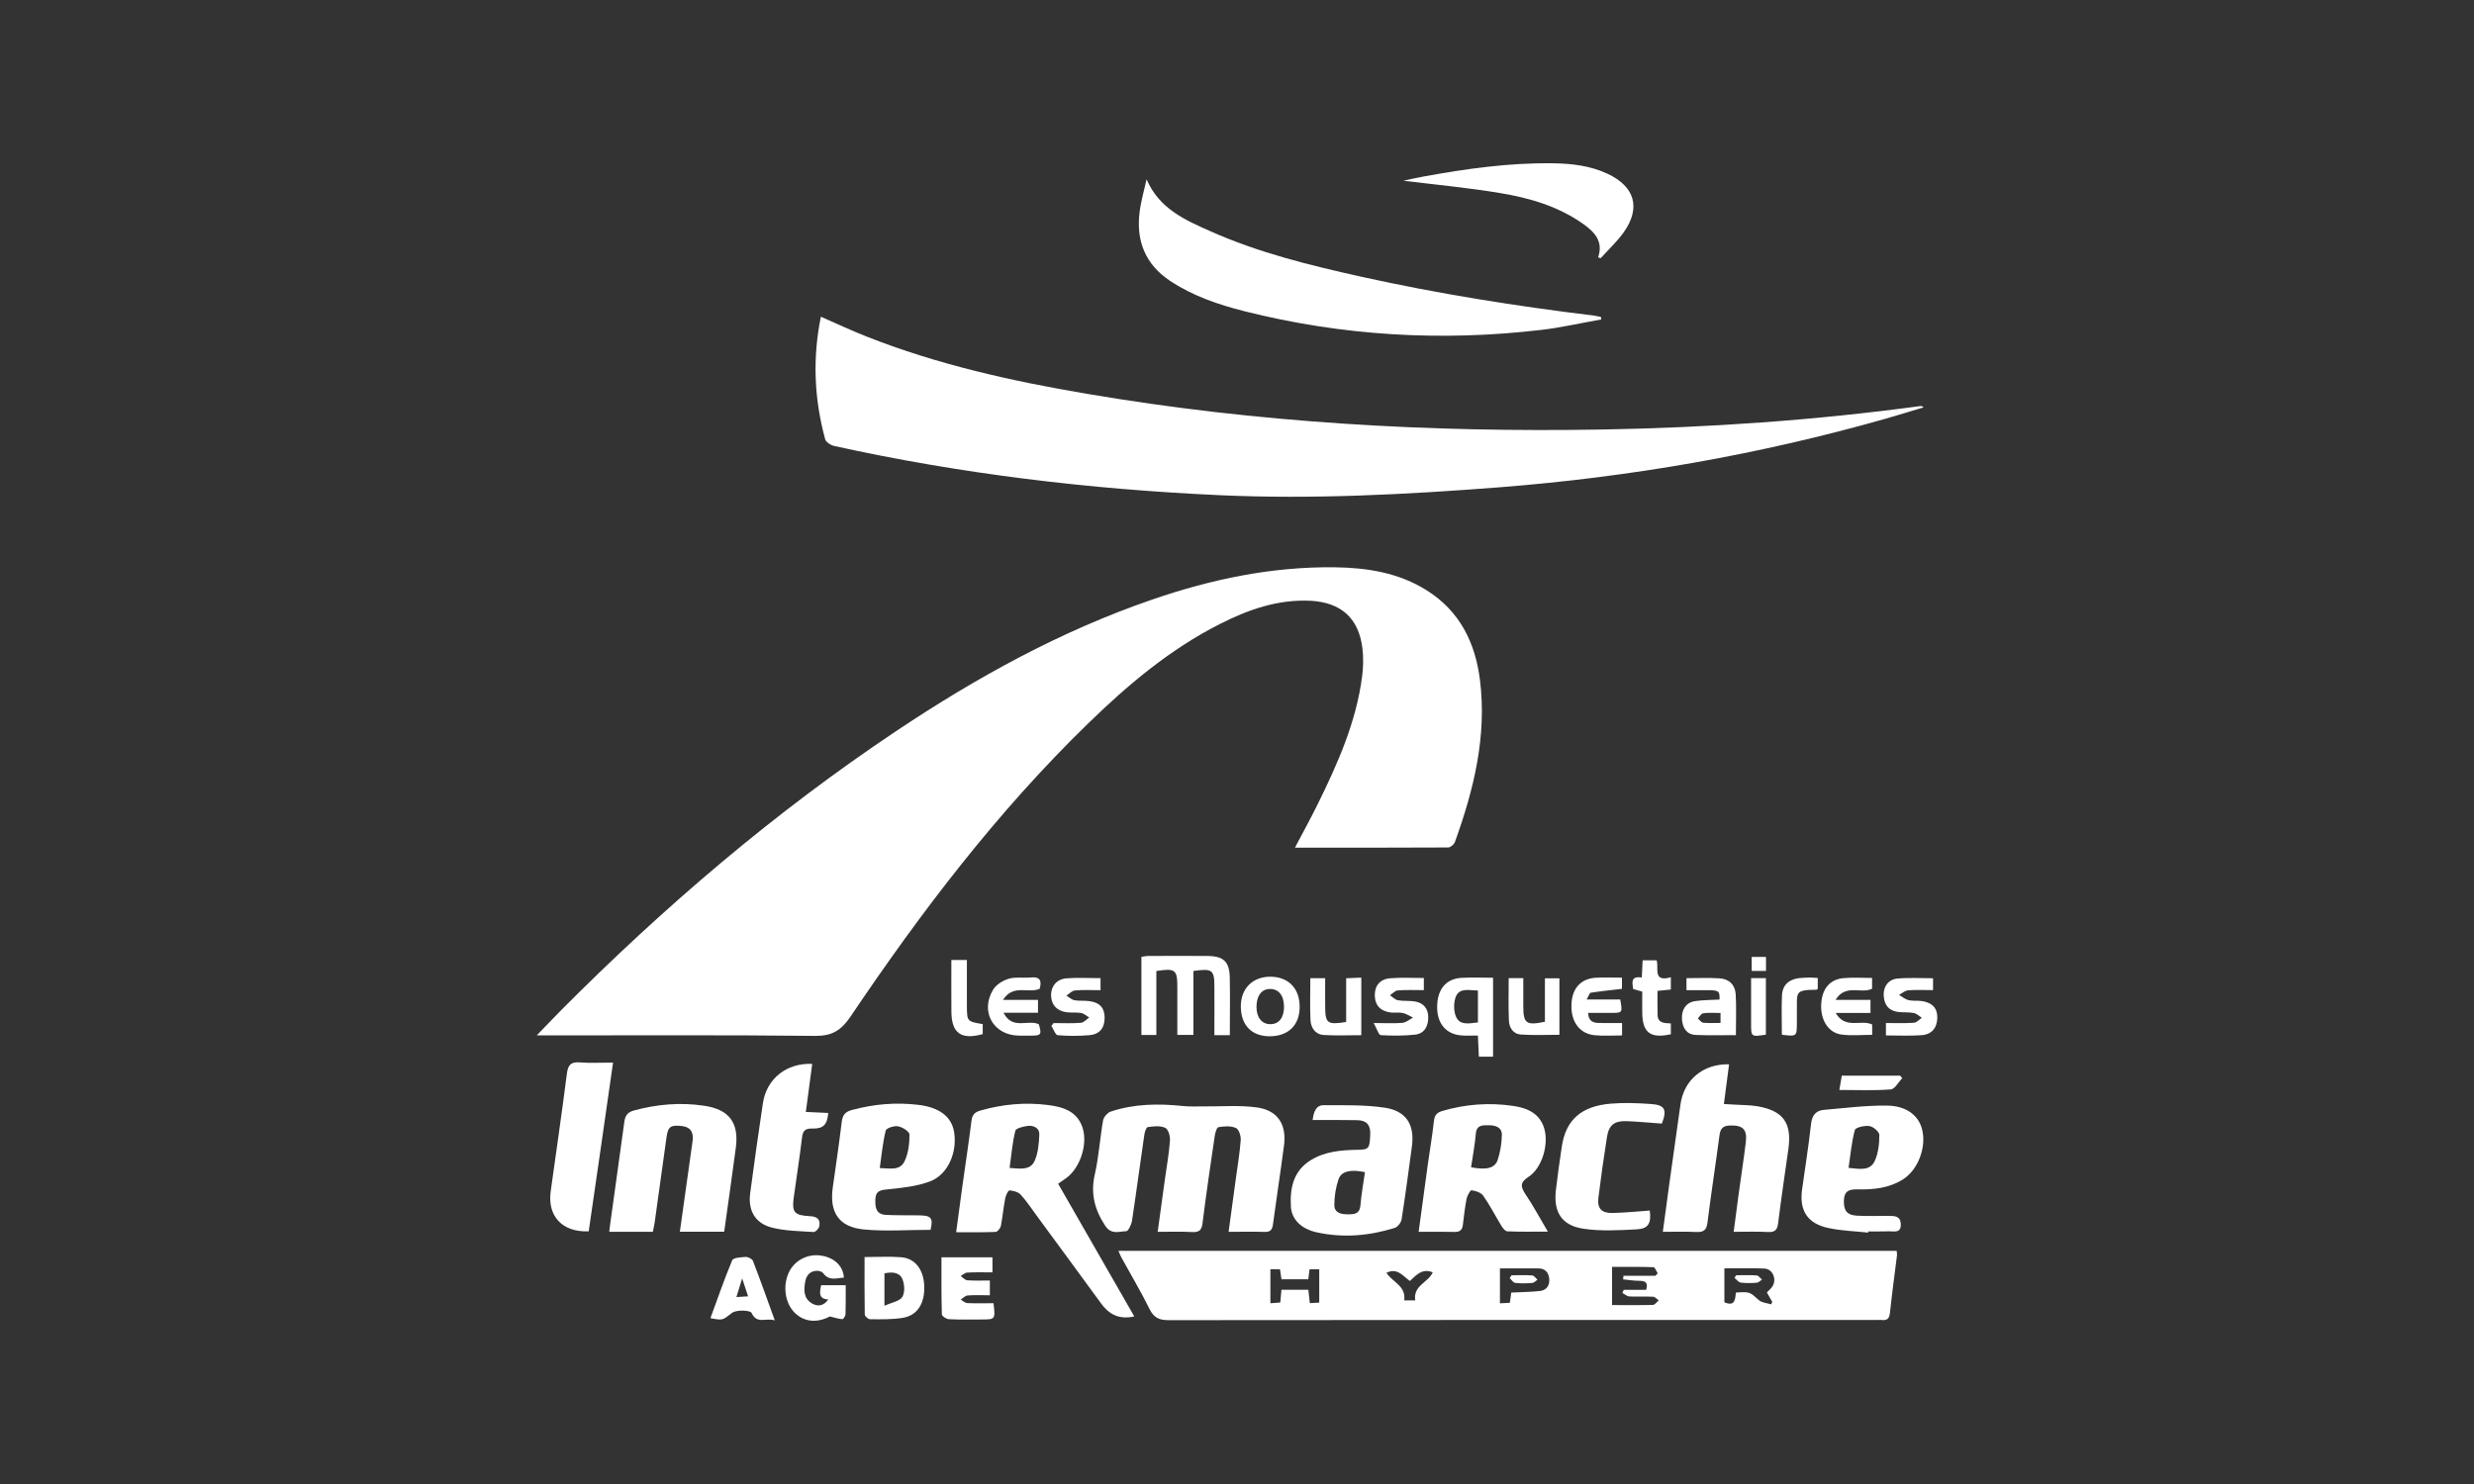 <?xml version="1.0" encoding="utf-8"?>
<!-- Generator: Adobe Illustrator 24.3.0, SVG Export Plug-In . SVG Version: 6.00 Build 0)  -->
<svg version="1.1" id="Calque_1" xmlns="http://www.w3.org/2000/svg" xmlns:xlink="http://www.w3.org/1999/xlink" x="0px" y="0px"
	 viewBox="0 0 500 300" style="enable-background:new 0 0 500 300;" xml:space="preserve">
<rect x="0" y="0" width="500" height="300" fill="#333333" stroke="none"/>
<style type="text/css">
	.st0{display:none;fill:#E2001A;}
	.st1{fill:#E2001A;}
	.st2{clip-path:url(#SVGID_2_);fill:#FFFFFF;}
	.st3{fill:#FFFFFF;}
	.st4{clip-path:url(#SVGID_4_);fill:#FFFFFF;}
	.st5{clip-path:url(#SVGID_6_);fill:#FFFFFF;}
	.st6{clip-path:url(#SVGID_8_);fill:#FFFFFF;}
	.st7{clip-path:url(#SVGID_10_);fill:#FFFFFF;}
	.st8{clip-path:url(#SVGID_12_);fill:#FFFFFF;}
	.st9{clip-path:url(#SVGID_14_);fill:#FFFFFF;}
	.st10{clip-path:url(#SVGID_16_);fill:#FFFFFF;}
	.st11{clip-path:url(#SVGID_18_);fill:#FFFFFF;}
	.st12{clip-path:url(#SVGID_20_);fill:#FFFFFF;}
	.st13{clip-path:url(#SVGID_22_);fill:#FFFFFF;}
	.st14{clip-path:url(#SVGID_24_);fill:#FFFFFF;}
	.st15{clip-path:url(#SVGID_26_);fill:#FFFFFF;}
	.st16{clip-path:url(#SVGID_28_);fill:#FFFFFF;}
	.st17{clip-path:url(#SVGID_30_);fill:#FFFFFF;}
	.st18{clip-path:url(#SVGID_32_);fill:#FFFFFF;}
	.st19{clip-path:url(#SVGID_34_);fill:#FFFFFF;}
	.st20{clip-path:url(#SVGID_36_);fill:#FFFFFF;}
	.st21{clip-path:url(#SVGID_38_);fill:#FFFFFF;}
	.st22{clip-path:url(#SVGID_40_);fill:#FFFFFF;}
	.st23{clip-path:url(#SVGID_42_);fill:#FFFFFF;}
	.st24{clip-path:url(#SVGID_44_);fill:#FFFFFF;}
	.st25{clip-path:url(#SVGID_46_);fill:#FFFFFF;}
	.st26{clip-path:url(#SVGID_48_);fill:#FFFFFF;}
	.st27{clip-path:url(#SVGID_50_);fill:#FFFFFF;}
	.st28{clip-path:url(#SVGID_52_);fill:#FFFFFF;}
	.st29{clip-path:url(#SVGID_54_);fill:#FFFFFF;}
	.st30{clip-path:url(#SVGID_56_);fill:#FFFFFF;}
	.st31{clip-path:url(#SVGID_58_);fill:#FFFFFF;}
	.st32{clip-path:url(#SVGID_60_);fill:#FFFFFF;}
	.st33{clip-path:url(#SVGID_62_);fill:#FFFFFF;}
	.st34{clip-path:url(#SVGID_64_);fill:#FFFFFF;}
	.st35{clip-path:url(#SVGID_66_);fill:#FFFFFF;}
	.st36{clip-path:url(#SVGID_68_);fill:#FFFFFF;}
	.st37{clip-path:url(#SVGID_70_);fill:#FFFFFF;}
	.st38{clip-path:url(#SVGID_72_);fill:#FFFFFF;}
	.st39{clip-path:url(#SVGID_74_);fill:#FFFFFF;}
	.st40{clip-path:url(#SVGID_76_);fill:#FFFFFF;}
	.st41{clip-path:url(#SVGID_78_);fill:#FFFFFF;}
	.st42{clip-path:url(#SVGID_80_);fill:#FFFFFF;}
	.st43{clip-path:url(#SVGID_82_);fill:#FFFFFF;}
	.st44{clip-path:url(#SVGID_84_);fill:#FFFFFF;}
	.st45{clip-path:url(#SVGID_86_);fill:#FFFFFF;}
	.st46{clip-path:url(#SVGID_88_);fill:#FFFFFF;}
	.st47{clip-path:url(#SVGID_90_);fill:#FFFFFF;}
	.st48{clip-path:url(#SVGID_92_);fill:#FFFFFF;}
	.st49{clip-path:url(#SVGID_94_);fill:#FFFFFF;}
	.st50{clip-path:url(#SVGID_96_);fill:#FFFFFF;}
	.st51{clip-path:url(#SVGID_98_);fill:#FFFFFF;}
	.st52{clip-path:url(#SVGID_100_);fill:#FFFFFF;}
	.st53{clip-path:url(#SVGID_102_);fill:#FFFFFF;}
	.st54{clip-path:url(#SVGID_104_);fill:#FFFFFF;}
</style>
<rect x="-4966.67" y="-11" class="st0" width="5483.67" height="326"/>
<g>
	<g>
		<defs>
			<rect id="SVGID_101_" x="108.48" y="33.01" width="283.05" height="233.98"/>
		</defs>
		<clipPath id="SVGID_2_">
			<use xlink:href="#SVGID_101_"  style="overflow:visible;"/>
		</clipPath>
		<path class="st2" d="M261.71,171.36c1.65-3.14,3.18-5.9,4.56-8.71c4.07-8.25,7.8-16.62,9.01-25.85c0.25-1.9,0.3-3.9,0.06-5.8
			c-0.76-6.07-4.34-9.22-10.48-9.55c-6.62-0.32-12.61,1.79-18.37,4.72c-10.08,5.12-18.62,12.32-26.64,20.14
			c-18.33,17.82-33.72,38.06-47.96,59.2c-1.9,2.81-3.78,3.96-7.25,3.9c-17.78-0.19-35.56-0.1-53.35-0.1h-2.81
			c1.92-1.98,3.37-3.52,4.85-5.02c20.83-20.94,43.17-40.05,67.76-56.48c16.22-10.84,33.21-20.22,51.73-26.59
			c11.94-4.11,24.15-6.69,36.86-6.54c6.6,0.08,13.01,1.08,18.73,4.7c6.64,4.2,9.74,10.56,10.69,18.05
			c1.43,11.39-1.24,22.19-5.06,32.79c-0.17,0.48-0.87,1.08-1.33,1.1C282.52,171.38,272.32,171.36,261.71,171.36"/>
		<path class="st2" d="M165.9,64.03c3.29,1.45,6.26,2.83,9.3,4.03c14.32,5.65,29.27,8.98,44.39,11.54
			c34.52,5.88,69.34,7.84,104.32,7.23c21.49-0.38,42.89-1.86,64.19-4.74c0.19-0.02,0.38,0,0.65,0.27c-2.51,0.74-5,1.52-7.51,2.24
			c-25.62,7.3-51.75,11.85-78.32,13.92c-18.81,1.45-37.68,2.45-56.56,1.58c-26.21-1.2-52.17-4.3-77.8-9.95
			c-0.67-0.15-1.62-0.76-1.79-1.35C164.57,80.73,164.17,72.55,165.9,64.03"/>
		<path class="st2" d="M226.04,252.86h157.28c0.02,0.36,0.1,0.68,0.06,0.97c-0.48,3.84-1.01,7.68-1.41,11.53
			c-0.13,1.16-0.55,1.64-1.69,1.48c-0.25-0.04-0.51,0-0.76,0c-47.77,0-95.55-0.02-143.32,0.04c-1.92,0-3-0.48-3.88-2.26
			c-1.71-3.48-3.71-6.81-5.57-10.21C226.49,253.98,226.32,253.5,226.04,252.86 M334.55,257.92c0.17-0.17,0.32-0.34,0.48-0.51
			c-0.29-0.44-0.55-1.22-0.86-1.24c-2.8-0.1-5.61-0.06-8.37-0.06v7.72c2.87,0,5.57,0.04,8.29-0.04c0.38-0.02,0.76-0.59,1.14-0.91
			c-0.38-0.27-0.74-0.72-1.14-0.74c-1.6-0.08-3.21,0.02-4.83-0.06c-0.48-0.04-0.91-0.46-1.37-0.7c0.1-0.21,0.19-0.42,0.27-0.63h4.53
			c0.49-1.62-0.29-1.81-1.45-1.83c-1.07,0-2.13-0.19-3.21-0.29c0.02-0.25,0.04-0.49,0.08-0.72H334.55z M348.49,263.26
			c2.28,0.97,2.17-0.76,2.34-1.96c2.85-0.19,2.78-0.13,4.66,1.54c0.59,0.53,1.64,0.57,2.45,0.84c0.1-0.15,0.17-0.3,0.25-0.48
			c-0.38-0.65-0.74-1.29-1.1-1.92c0.36-0.38,0.76-0.72,1.05-1.12c1.03-1.43,0.19-3.61-1.52-3.71c-2.68-0.13-5.38-0.04-8.12-0.04
			V263.26z M303.14,256.41v7.06c0.76-0.04,1.37-0.08,2-0.1c0.1-0.8,0.19-1.41,0.29-2.07c2.02-0.1,3.94-0.11,5.84-0.32
			c1.37-0.17,1.96-1.22,1.83-2.51c-0.13-1.2-0.78-2.03-2.13-2.05C308.38,256.41,305.84,256.41,303.14,256.41 M256.75,256.58v6.88
			c0.78-0.06,1.37-0.11,2-0.15c0.1-0.95,0.15-1.69,0.23-2.57h5.44c0.11,0.93,0.19,1.73,0.3,2.7c0.7-0.04,1.29-0.08,1.9-0.11v-6.73
			h-1.96c-0.1,0.76-0.17,1.37-0.25,2.02h-5.42c-0.11-0.76-0.21-1.37-0.3-2.03H256.75z M286.02,262.88
			c-0.46-3.04,2.66-3.61,3.54-5.67c-2.15-0.87-3.33,0.57-4.62,1.75c-1.43-1.03-2.57-2.74-4.74-1.65c1.2,1.88,4.01,2.64,3.59,5.57
			H286.02z"/>
		<path class="st2" d="M231.73,36.25c2.53,5.93,7.76,8.22,12.86,10.48c9.78,4.37,20.14,6.9,30.56,9.22
			c15.52,3.44,31.21,5.93,46.99,7.85c0.48,0.06,0.95,0.19,1.43,0.29c0.02,0.15,0.04,0.32,0.04,0.49c-4.03,0.7-8.04,1.64-12.11,2.11
			c-20.22,2.38-40.24,1.2-60.02-3.78c-5.25-1.33-10.4-3.08-14.99-6.12c-4.98-3.31-6.9-8.03-6.18-13.85
			C230.58,40.68,231.23,38.48,231.73,36.25"/>
		<path class="st2" d="M233.97,249.02c0.51-3.71,0.97-7.13,1.45-10.56c0.36-2.62,0.84-5.23,1.03-7.87c0.08-0.87-0.34-2.32-0.95-2.59
			c-1.01-0.48-2.36-0.32-3.54-0.15c-0.3,0.04-0.63,1.03-0.7,1.62c-0.84,5.74-1.6,11.51-2.47,17.25c-0.11,0.8-0.76,2.17-1.16,2.17
			c-1.45,0.04-3.02,0.8-4.28-1.12c-2.13-3.25-2.97-6.49-2.09-10.35c0.82-3.58,1.03-7.28,1.67-10.9c0.11-0.7,0.89-1.58,1.56-1.81
			c4.75-1.58,9.64-1.64,14.57-1.12c1.33,0.13,2.68,0.08,4.01,0.08c3.67,0.04,7.4-0.29,10.99,0.21c4.22,0.61,5.99,3.48,5.44,7.7
			c-0.7,5.31-1.52,10.61-2.23,15.92c-0.15,1.1-0.51,1.58-1.69,1.54c-2.3-0.08-4.62-0.02-7.28-0.02c0.51-3.73,0.99-7.21,1.46-10.71
			c0.36-2.61,0.8-5.23,0.99-7.85c0.06-0.84-0.38-2.19-0.97-2.43c-1.03-0.46-2.36-0.36-3.52-0.17c-0.34,0.04-0.67,1.14-0.76,1.77
			c-0.87,5.88-1.73,11.75-2.47,17.65c-0.17,1.41-0.67,1.84-2.05,1.79C238.72,248.94,236.48,249.02,233.97,249.02"/>
		<path class="st2" d="M213.85,239.3c5.17,9.03,10.23,17.84,15.39,26.83c-3.12,0.68-5.12-0.44-6.73-2.66
			c-4.24-5.84-8.56-11.66-12.82-17.48c-1.12-1.5-2.13-3.08-3.39-4.47c-0.49-0.55-1.5-0.82-2.28-0.87c-0.29,0-0.76,1.03-0.87,1.64
			c-0.36,1.84-0.51,3.71-0.87,5.55c-0.11,0.46-0.67,1.18-1.05,1.2c-2.57,0.11-5.13,0.06-7.99,0.06c0.44-3.23,0.84-6.28,1.26-9.32
			c0.61-4.39,1.29-8.81,1.84-13.22c0.15-1.26,0.74-1.77,1.86-2.07c4.45-1.27,9-1.69,13.6-1.1c3.06,0.38,5.93,1.27,7,4.62
			c1.07,3.39-0.53,8.08-3.27,10.12C215.01,238.5,214.48,238.86,213.85,239.3 M204.04,236.11c2.05,0.13,4.13,0.55,5.04-1.39
			c0.74-1.62,0.89-3.58,0.97-5.4c0.04-1.29-1.18-1.86-2.36-1.71c-0.89,0.11-2.38,0.48-2.49,0.99
			C204.61,230.99,204.4,233.48,204.04,236.11"/>
		<path class="st2" d="M336.06,249.02c0.48-3.52,0.91-6.75,1.35-9.98c0.72-5.25,1.48-10.48,2.21-15.73
			c0.68-4.98,4.53-8.27,9.83-8.16c-0.34,2.61-0.67,5.19-1.05,8.03c0.87,0.06,1.56,0.1,2.24,0.13c1.54,0.1,3.12,0.08,4.62,0.34
			c5.17,0.93,6.9,3.4,6.18,8.6c-0.7,4.98-1.45,9.97-2.07,14.97c-0.15,1.33-0.59,1.92-2.03,1.84c-2.24-0.13-4.49-0.04-6.96-0.04
			c0.36-2.7,0.67-5.12,0.99-7.53c0.48-3.52,1.03-7.02,1.46-10.56c0.32-2.66-0.61-3.5-3.27-3.4c-1.41,0.06-1.88,0.68-2.05,2
			c-0.78,5.88-1.69,11.75-2.43,17.65c-0.19,1.5-0.8,1.94-2.23,1.88C340.66,248.94,338.49,249.02,336.06,249.02"/>
		<path class="st2" d="M286.71,249.02c0.65-4.75,1.22-9.11,1.83-13.45c0.42-3,0.93-5.99,1.27-9.01c0.13-1.16,0.65-1.67,1.71-1.98
			c4.66-1.37,9.4-1.71,14.19-1.03c2.93,0.42,5.55,1.5,6.43,4.75c0.86,3.21-0.53,7.84-3.2,9.59c-1.71,1.1-1.69,1.94-0.67,3.48
			c1.58,2.34,2.91,4.83,4.55,7.61c-2.99,0-5.59,0.06-8.2-0.06c-0.42-0.02-0.89-0.65-1.18-1.1c-1.24-2.03-2.32-4.17-3.69-6.12
			c-0.46-0.63-1.52-0.97-2.36-1.08c-0.25-0.04-0.84,1.08-0.99,1.71c-0.32,1.71-0.55,3.44-0.74,5.19c-0.11,1.1-0.57,1.56-1.73,1.52
			C291.64,248.98,289.32,249.02,286.71,249.02 M297.31,235.97c3.04,0.59,4.81,0.21,5.36-1.45c0.55-1.62,0.82-3.39,0.86-5.1
			c0.02-1.52-1.29-1.96-2.64-1.94c-1.18,0-2.47-0.15-2.62,1.71C298.07,231.42,297.65,233.65,297.31,235.97"/>
		<path class="st2" d="M146.36,249h-8.96c0.59-4.2,1.16-8.27,1.73-12.32c0.29-2.05,0.59-4.09,0.86-6.14
			c0.17-1.56-0.34-2.66-2.07-2.89c-2.34-0.3-2.91,0.08-3.2,2.15c-0.8,5.74-1.6,11.51-2.4,17.25c-0.1,0.65-0.23,1.26-0.38,1.96h-8.81
			c0.1-0.82,0.17-1.54,0.29-2.28c0.91-6.66,1.86-13.29,2.76-19.95c0.17-1.24,0.63-1.92,1.9-2.28c4.68-1.27,9.41-1.69,14.21-0.97
			c5.06,0.74,7.07,3.4,6.43,8.44C147.98,237.61,147.16,243.22,146.36,249"/>
		<path class="st2" d="M188.07,248.62c-4.62,0-9.11,0.34-13.5-0.08c-5.06-0.49-6.98-3.48-6.26-8.52c0.63-4.41,1.27-8.82,1.81-13.24
			c0.17-1.35,0.68-2.02,2.02-2.38c4.41-1.2,8.9-1.6,13.45-1.05c4.24,0.51,6.66,2.36,7.21,5.36c0.74,4.11-1.16,8.71-4.81,10.1
			c-2.76,1.05-5.86,1.35-8.84,1.65c-1.5,0.15-2.19,0.46-2.24,2.05c-0.06,1.6,0.17,2.95,2.05,3.08c2.24,0.13,4.53,0.06,6.77,0.1
			C188.24,245.73,188.61,246.22,188.07,248.62 M177.8,236.13c2,0.04,4.09,0.61,5.02-1.39c0.76-1.6,0.99-3.58,0.99-5.38
			c0-0.61-1.43-1.52-2.32-1.67c-0.78-0.15-2.36,0.36-2.49,0.87C178.41,230.97,178.18,233.46,177.8,236.13"/>
		<path class="st2" d="M265.28,226.42c0.23-1.65,0.68-3,2.23-3c4.13,0.02,8.29-0.1,12.36,0.51c4.37,0.65,6.07,3.48,5.48,7.84
			c-0.67,4.93-1.31,9.85-2.09,14.76c-0.1,0.65-0.82,1.54-1.43,1.71c-5.13,1.6-10.4,2.05-15.69,0.89c-3.14-0.68-5.1-2.61-5.25-5.21
			c-0.21-3.78,0.51-7.26,4.09-9.43c2.87-1.73,6.09-2,9.36-2.05c2.34-0.04,2.47-0.21,2.59-3.16c0.08-1.84-0.74-2.8-2.62-2.83
			C271.35,226.39,268.4,226.42,265.28,226.42 M275.86,236.96c-2.85-0.61-4.77-0.21-5.33,1.41c-0.57,1.65-0.86,3.48-0.86,5.25
			c0.02,1.65,1.48,1.88,2.85,1.86c1.24,0,2.26-0.1,2.42-1.75C275.12,241.49,275.53,239.28,275.86,236.96"/>
		<path class="st2" d="M377.57,249.18c-2.68-0.29-5.42-0.36-8.04-0.93c-4.24-0.89-5.91-3.52-5.33-7.78
			c0.61-4.41,1.33-8.81,1.81-13.22c0.19-1.79,0.99-2.76,2.66-2.89c4.22-0.36,8.46-0.91,12.69-0.86c3.99,0.06,6.41,2.03,7.11,4.85
			c0.89,3.59-0.84,8.14-3.84,10.04c-2.85,1.83-6.09,2.13-9.32,2.05c-1.96-0.06-2.68,0.65-2.66,2.51c0.02,1.84,0.67,2.7,2.66,2.81
			c2.11,0.11,4.24,0.04,6.39,0.04c1.2,0.02,2.4-0.02,2.45,1.69c0.06,1.83-1.27,1.41-2.3,1.43c-1.43,0.04-2.83,0.02-4.26,0.02
			C377.59,249.02,377.57,249.1,377.57,249.18 M373.6,236.09c2.21,0.23,4.32,0.68,5.29-1.39c0.72-1.58,0.93-3.5,0.93-5.25
			c0-0.65-1.22-1.69-2-1.81c-0.95-0.15-2.8,0.27-2.95,0.8C374.2,230.88,374,233.45,373.6,236.09"/>
		<path class="st2" d="M322.98,52.03c1.1-3.18-0.68-5.1-2.95-6.71c-5.06-3.61-10.9-5.31-16.91-6.3c-6.49-1.08-13.05-1.69-19.49-2.49
			c1.18-0.25,2.57-0.57,3.94-0.82c8.71-1.6,17.46-2.83,26.36-2.7c3.77,0.06,7.47,0.49,10.94,2.11c5.57,2.61,6.81,6.92,3.23,11.92
			c-1.35,1.86-3.04,3.44-4.6,5.15C323.32,52.15,323.15,52.09,322.98,52.03"/>
		<path class="st2" d="M164.15,215.07c-0.44,3.25-0.86,6.37-1.29,9.72c1.64,0.08,3.08,0.13,4.53,0.21c-0.21,2.36-0.97,3.2-3.23,3.14
			c-1.39-0.02-1.9,0.4-2.07,1.81c-0.48,4.09-1.14,8.16-1.69,12.25c-0.38,2.85,0.17,3.5,3.21,3.65c1.45,0.06,2.28,0.59,1.96,2.09
			c-0.1,0.46-0.78,1.14-1.14,1.12c-2.83-0.19-5.71-0.21-8.41-0.89c-3.4-0.86-4.87-3.46-4.41-6.94c0.82-6.09,1.65-12.15,2.57-18.2
			C154.92,218.07,158.97,214.84,164.15,215.07"/>
		<path class="st2" d="M118.98,248.92c-5.34,0.23-8.39-3.08-7.68-8.1c1.1-7.93,2.26-15.84,3.27-23.79c0.23-1.79,0.84-2.4,2.64-2.26
			c2.11,0.17,4.26,0.04,6.69,0.04C122.26,226.32,120.62,237.64,118.98,248.92"/>
		<path class="st2" d="M335.87,227.14c-2.47-0.17-4.77-0.4-7.09-0.49c-2.51-0.1-3.63,0.78-4.01,3.21
			c-0.65,4.07-1.22,8.18-1.73,12.27c-0.27,2.17,0.63,3.14,2.89,3.08c2.49-0.06,5-0.3,7.49-0.49c0.34,2.57-0.27,3.69-2.66,3.8
			c-3.59,0.19-7.26,0.4-10.78-0.13c-4.39-0.67-6.05-3.4-5.53-7.82c0.34-2.95,0.76-5.9,1.2-8.82c0.82-5.4,3.96-8.18,10.02-8.65
			c2.62-0.21,5.29-0.11,7.93,0.08C336.48,223.36,336.96,224.29,335.87,227.14"/>
		<path class="st2" d="M248.55,209.26h-3.12c0-3.31,0.02-6.5,0-9.72c0-3.48-0.38-3.8-4.24-3.25v12.93h-3.25v-9.72
			c0-3.48-0.42-3.8-4.24-3.2v12.93h-3.02v-15.8c0.44-0.06,0.93-0.17,1.41-0.17c4.01-0.02,8.03-0.04,12.02,0
			c3.18,0.04,4.36,1.16,4.43,4.34C248.62,201.44,248.55,205.3,248.55,209.26"/>
		<path class="st2" d="M174.73,254.12c2.68,0,5.06-0.15,7.42,0.04c2.8,0.23,4.49,2.47,4.64,5.74c0.15,3.59-1.39,6.07-4.41,6.52
			c-2.15,0.34-4.36,0.29-6.56,0.27c-0.36,0-1.05-0.61-1.05-0.95C174.7,261.95,174.73,258.15,174.73,254.12 M178.75,257.41v6.56
			c1.48-0.68,3.06-0.91,3.61-1.79c0.55-0.89,0.46-2.55,0.02-3.59C181.81,257.18,180.31,257.09,178.75,257.41"/>
		<path class="st2" d="M200.79,263.45c0.38,3.29,0.38,3.29-2.47,3.29c-2.19,0-4.39,0.06-6.58-0.06c-0.49-0.02-1.39-0.63-1.39-0.99
			c-0.11-3.78-0.08-7.59-0.08-11.51h10.31v3.04c-1.67,0-3.39-0.06-5.1,0.04c-0.46,0.02-0.89,0.46-1.33,0.7
			c0.46,0.3,0.87,0.82,1.35,0.86c1.46,0.11,2.95,0.04,4.55,0.04v2.99c-1.48,0-3-0.08-4.53,0.04c-0.46,0.04-0.91,0.55-1.35,0.84
			c0.44,0.25,0.87,0.67,1.33,0.7C197.23,263.51,198.96,263.45,200.79,263.45"/>
		<path class="st2" d="M298.69,209.34c-1.27,0-2.3,0.06-3.33-0.02c-3.12-0.23-4.96-2.45-4.91-5.82c0.04-3.5,1.77-5.63,4.89-5.82
			c2.11-0.11,4.22-0.02,6.41-0.02v15.96h-2.87C298.82,212.27,298.77,210.93,298.69,209.34 M298.69,200.23
			c-1.75,0-3.69-0.61-4.45,1.22c-0.49,1.2-0.48,2.99,0.06,4.17c0.82,1.73,2.7,1.24,4.39,1.07V200.23z"/>
		<path class="st2" d="M170.55,258.28c-1.46,0.08-2.99,0.74-4.17-0.89c-0.21-0.3-0.78-0.48-1.2-0.49c-1.37,0-2.17,0.82-2.42,2.07
			c-0.32,1.69-0.42,3.46,1.31,4.51c1.1,0.65,2.34,0.63,3.33-0.78c-2.02-0.13-1.75-1.37-1.45-2.89h2.42h2.55
			c0,2.09,0.02,3.99-0.04,5.9c-0.02,0.34-0.44,0.97-0.63,0.97c-0.72-0.04-1.45-0.3-2.53-0.55c-2.57,1.33-5.12,1.16-7.06-0.7
			c-2.02-1.96-2.53-5.53-1.2-8.27c1.12-2.32,3.65-3.67,6.22-3.37C168.04,254.04,170.38,255.51,170.55,258.28"/>
		<path class="st2" d="M340.85,197.74c2.34,0,4.53-0.1,6.69,0.04c1.94,0.11,3.14,1.35,3.25,3.23c0.15,2.68,0.04,5.38,0.04,8.25
			c-2.74,0-5.42,0.08-8.1-0.04c-1.86-0.08-2.66-1.39-2.8-3.14c-0.13-1.96,0.82-3.42,2.61-3.69c1.64-0.25,3.33-0.23,4.98-0.32
			c0.06-1.75-0.13-1.9-2.55-1.9c-1.33,0-2.68,0-4.13,0V197.74z M347.72,204.78c-1.24,0-2.38-0.1-3.5,0.06
			c-0.4,0.04-0.72,0.68-1.08,1.05c0.36,0.3,0.7,0.82,1.08,0.86c1.12,0.11,2.26,0.04,3.5,0.04V204.78z"/>
		<path class="st2" d="M156.59,266.93c-1.84-0.61-3.58,0.86-4.7-1.52c-0.27-0.55-3.02-0.67-3.92-0.02
			c-1.86,1.37-1.67,1.64-4.39,1.08c1.45-3.94,2.8-7.87,4.41-11.72c0.23-0.51,1.79-0.59,2.72-0.65c0.49-0.02,1.31,0.4,1.46,0.8
			C153.64,258.69,154.99,262.51,156.59,266.93 M148.83,262.21c0.97-0.06,1.56-0.1,2.36-0.15c-0.4-1.2-0.7-2.15-1.2-3.63
			C149.53,259.95,149.23,260.92,148.83,262.21"/>
		<path class="st2" d="M381.15,209.32v-2.51c1.96,0,3.82,0.08,5.69-0.06c0.53-0.04,1.05-0.65,1.56-0.99
			c-0.53-0.34-1.03-0.87-1.6-0.97c-1.07-0.21-2.19-0.08-3.27-0.23c-1.9-0.27-2.76-1.52-2.83-3.37c-0.08-1.75,0.93-3.2,2.8-3.37
			c2.34-0.21,4.72-0.06,7.17-0.06v2.4c-1.73,0-3.4-0.1-5.04,0.04c-0.65,0.06-1.24,0.59-1.84,0.93c0.63,0.36,1.22,0.87,1.9,1.05
			c0.86,0.21,1.81,0.06,2.7,0.19c2.17,0.32,3.2,1.48,3.14,3.46c-0.06,1.98-1.14,3.31-3.21,3.44
			C386,209.44,383.68,209.32,381.15,209.32"/>
		<path class="st2" d="M287.76,197.71v2.45c-1.83,0-3.56-0.08-5.27,0.06c-0.55,0.04-1.05,0.63-1.58,0.97
			c0.53,0.36,1.01,0.89,1.58,1.01c1.12,0.21,2.32,0.06,3.46,0.25c1.75,0.3,2.7,1.43,2.7,3.23c0,1.83-0.8,3.27-2.66,3.48
			c-2.3,0.25-4.64,0.23-6.94,0.1c-0.42-0.04-0.76-1.24-1.43-2.45c2.42,0,4.13,0.11,5.82-0.04c0.74-0.08,1.43-0.68,2.13-1.05
			c-0.68-0.32-1.33-0.78-2.03-0.93c-0.8-0.17-1.67-0.02-2.51-0.11c-2.09-0.29-3.16-1.5-3.18-3.46c-0.02-1.96,1.03-3.29,3.14-3.46
			C283.16,197.58,285.35,197.71,287.76,197.71"/>
		<path class="st2" d="M210.11,199.9c-2.34,0.99-5.33-1.03-7.4,2.23h7.07v2.61h-6.96c1.81,3.56,4.96,1.27,7.13,2.32
			c0.61,2.11,0.49,2.3-1.64,2.3c-0.78,0.02-1.54,0-2.32,0c-5.19-0.02-7.99-4.85-5.27-9.3c0.63-1.03,1.98-1.86,3.18-2.21
			c1.37-0.4,2.95-0.1,4.41-0.25C210.24,197.41,210.58,198.29,210.11,199.9"/>
		<path class="st2" d="M222.42,197.74v2.43c-1.77,0-3.48-0.1-5.17,0.06c-0.61,0.04-1.16,0.68-1.73,1.05
			c0.55,0.32,1.07,0.82,1.65,0.93c1.01,0.17,2.07,0.02,3.08,0.19c2.09,0.3,3,1.41,3,3.37c-0.02,2.05-1.01,3.33-3.1,3.5
			c-2.11,0.17-4.26,0.19-6.37,0c-0.48-0.04-0.86-1.22-1.29-1.86c0.15-0.19,0.3-0.4,0.44-0.59c1.84,0,3.71,0.1,5.53-0.06
			c0.59-0.04,1.12-0.68,1.67-1.07c-0.53-0.32-1.05-0.8-1.64-0.91c-1.01-0.17-2.07,0-3.08-0.17c-1.94-0.32-2.97-1.58-2.99-3.44
			c0-1.79,1.12-3.21,3.06-3.39C217.72,197.6,219.98,197.74,222.42,197.74"/>
		<path class="st2" d="M327.45,202.06c0.49,2.66,0.46,2.7-1.79,2.7h-4.7c0.11,2.11,1.52,2.05,2.89,2.05h3.97v2.51
			c-1.88,0-3.71,0.13-5.48-0.04c-3.02-0.27-4.81-2.62-4.75-5.99c0.04-3.35,1.75-5.4,4.85-5.63c1.73-0.11,3.48-0.02,5.36-0.02v2.26
			c-2.15,0.25-4.22,0.46-6.28,0.78c-0.29,0.04-0.46,0.7-0.86,1.37H327.45z"/>
		<path class="st2" d="M378.35,197.7v2.17c-2.19,1.14-5.33-1.08-7.38,2.26h7.06v2.64h-7.04c2,3.4,5.12,1.24,7.38,2.34v2.09
			c-2.13,0-4.2,0.21-6.2-0.06c-2.62-0.34-4.22-2.89-4.11-5.97c0.13-3.25,1.71-5.21,4.6-5.44
			C374.51,197.57,376.37,197.7,378.35,197.7"/>
		<path class="st2" d="M256.61,209.49c-3.65,0-5.8-2.23-5.84-5.99c-0.02-3.67,2.4-6.09,6.05-6.05c3.65,0.04,5.91,2.45,5.84,6.24
			C262.62,207.29,260.3,209.49,256.61,209.49 M259.5,203.41c-0.04-2.24-1.14-3.56-2.97-3.48c-1.62,0.08-2.59,1.43-2.59,3.63
			c0,2.13,1.08,3.48,2.78,3.48C258.5,207.06,259.54,205.69,259.5,203.41"/>
		<path class="st2" d="M304.91,197.74h2.95v5.67c0,3.48,0.59,3.94,4.37,3.14v-8.77h2.93v11.41c-2.62,0-5.25,0.13-7.85-0.06
			c-1.52-0.11-2.32-1.41-2.36-2.89C304.83,203.48,304.91,200.72,304.91,197.74"/>
		<path class="st2" d="M264.82,197.75h3c0,1.84-0.02,3.69,0,5.52c0,3.63,0.38,3.94,4.24,3.33v-8.84c1.08-0.04,2-0.1,3.06-0.13v11.64
			c-2.59,0-5.1,0.11-7.57-0.04c-1.75-0.11-2.62-1.46-2.7-3.06C264.72,203.4,264.82,200.64,264.82,197.75"/>
		<path class="st2" d="M331.81,197.61c0.06-1.33,0.11-2.34,0.17-3.48h2.83c0.49,1.5-0.86,4.53,2.87,3.42v2.49
			c-0.89,0.1-1.71,0.17-2.7,0.27c0,1.69-0.02,3.29,0.02,4.89c0.06,1.65,1.35,1.62,2.68,1.69v2.19c-4.15,0.91-5.76-0.32-5.78-4.45
			c-0.02-1.35,0-2.7,0-4.17c-0.63-0.19-1.22-0.34-1.84-0.53C329.87,198.6,329.54,197.27,331.81,197.61"/>
		<path class="st2" d="M192.27,194.06h3.14v6.9v2.32c0.02,3.21,0.02,3.21,3.2,3.75v2.02c-4.36,1.22-6.31-0.19-6.33-4.56
			C192.25,201.08,192.27,197.68,192.27,194.06"/>
		<path class="st2" d="M360.12,209.18c0-2.72-0.1-5.34,0.02-7.97c0.11-2.09,1.41-3.23,3.48-3.48c0.76-0.08,1.54-0.1,2.32-0.11
			c0.44,0,0.87,0.06,1.43,0.08v2.17c-0.06,0.06-0.15,0.21-0.25,0.21c-4.56,0.04-3.9,0.49-3.97,4.6c0,0.7,0,1.41,0,2.11
			C363.14,209.54,363.14,209.54,360.12,209.18"/>
		<path class="st2" d="M356.89,209.16c-2.99,0.46-2.99,0.46-2.99-2.28v-9.15h2.99V209.16z"/>
		<path class="st2" d="M384.44,217.97c-0.78,0.8-1.5,2.21-2.32,2.26c-3.39,0.27-6.79,0.11-10.38,0.11c0.19-1.12,0.34-1.98,0.49-2.89
			h11.79C384.16,217.63,384.31,217.8,384.44,217.97"/>
	</g>
	<rect x="354.02" y="193.45" class="st3" width="2.89" height="2.83"/>
	<g>
		<defs>
			<rect id="SVGID_103_" x="108.48" y="33.01" width="283.05" height="233.98"/>
		</defs>
		<clipPath id="SVGID_4_">
			<use xlink:href="#SVGID_103_"  style="overflow:visible;"/>
		</clipPath>
		<path class="st4" d="M350.87,257.8c1.39,0,2.8-0.06,4.18,0.04c0.36,0.04,0.7,0.55,1.05,0.84c-0.34,0.21-0.67,0.59-1.03,0.63
			c-1.08,0.08-2.19,0.11-3.25-0.02c-0.46-0.06-0.84-0.61-1.26-0.93C350.66,258.16,350.77,257.99,350.87,257.8"/>
		<path class="st4" d="M305.49,257.8c1.41,0,2.8-0.06,4.18,0.04c0.36,0.02,0.7,0.55,1.05,0.86c-0.34,0.23-0.67,0.63-1.03,0.65
			c-1.14,0.1-2.32,0.13-3.46,0c-0.4-0.04-0.74-0.63-1.12-0.97C305.22,258.18,305.35,257.99,305.49,257.8"/>
	</g>
</g>
</svg>
